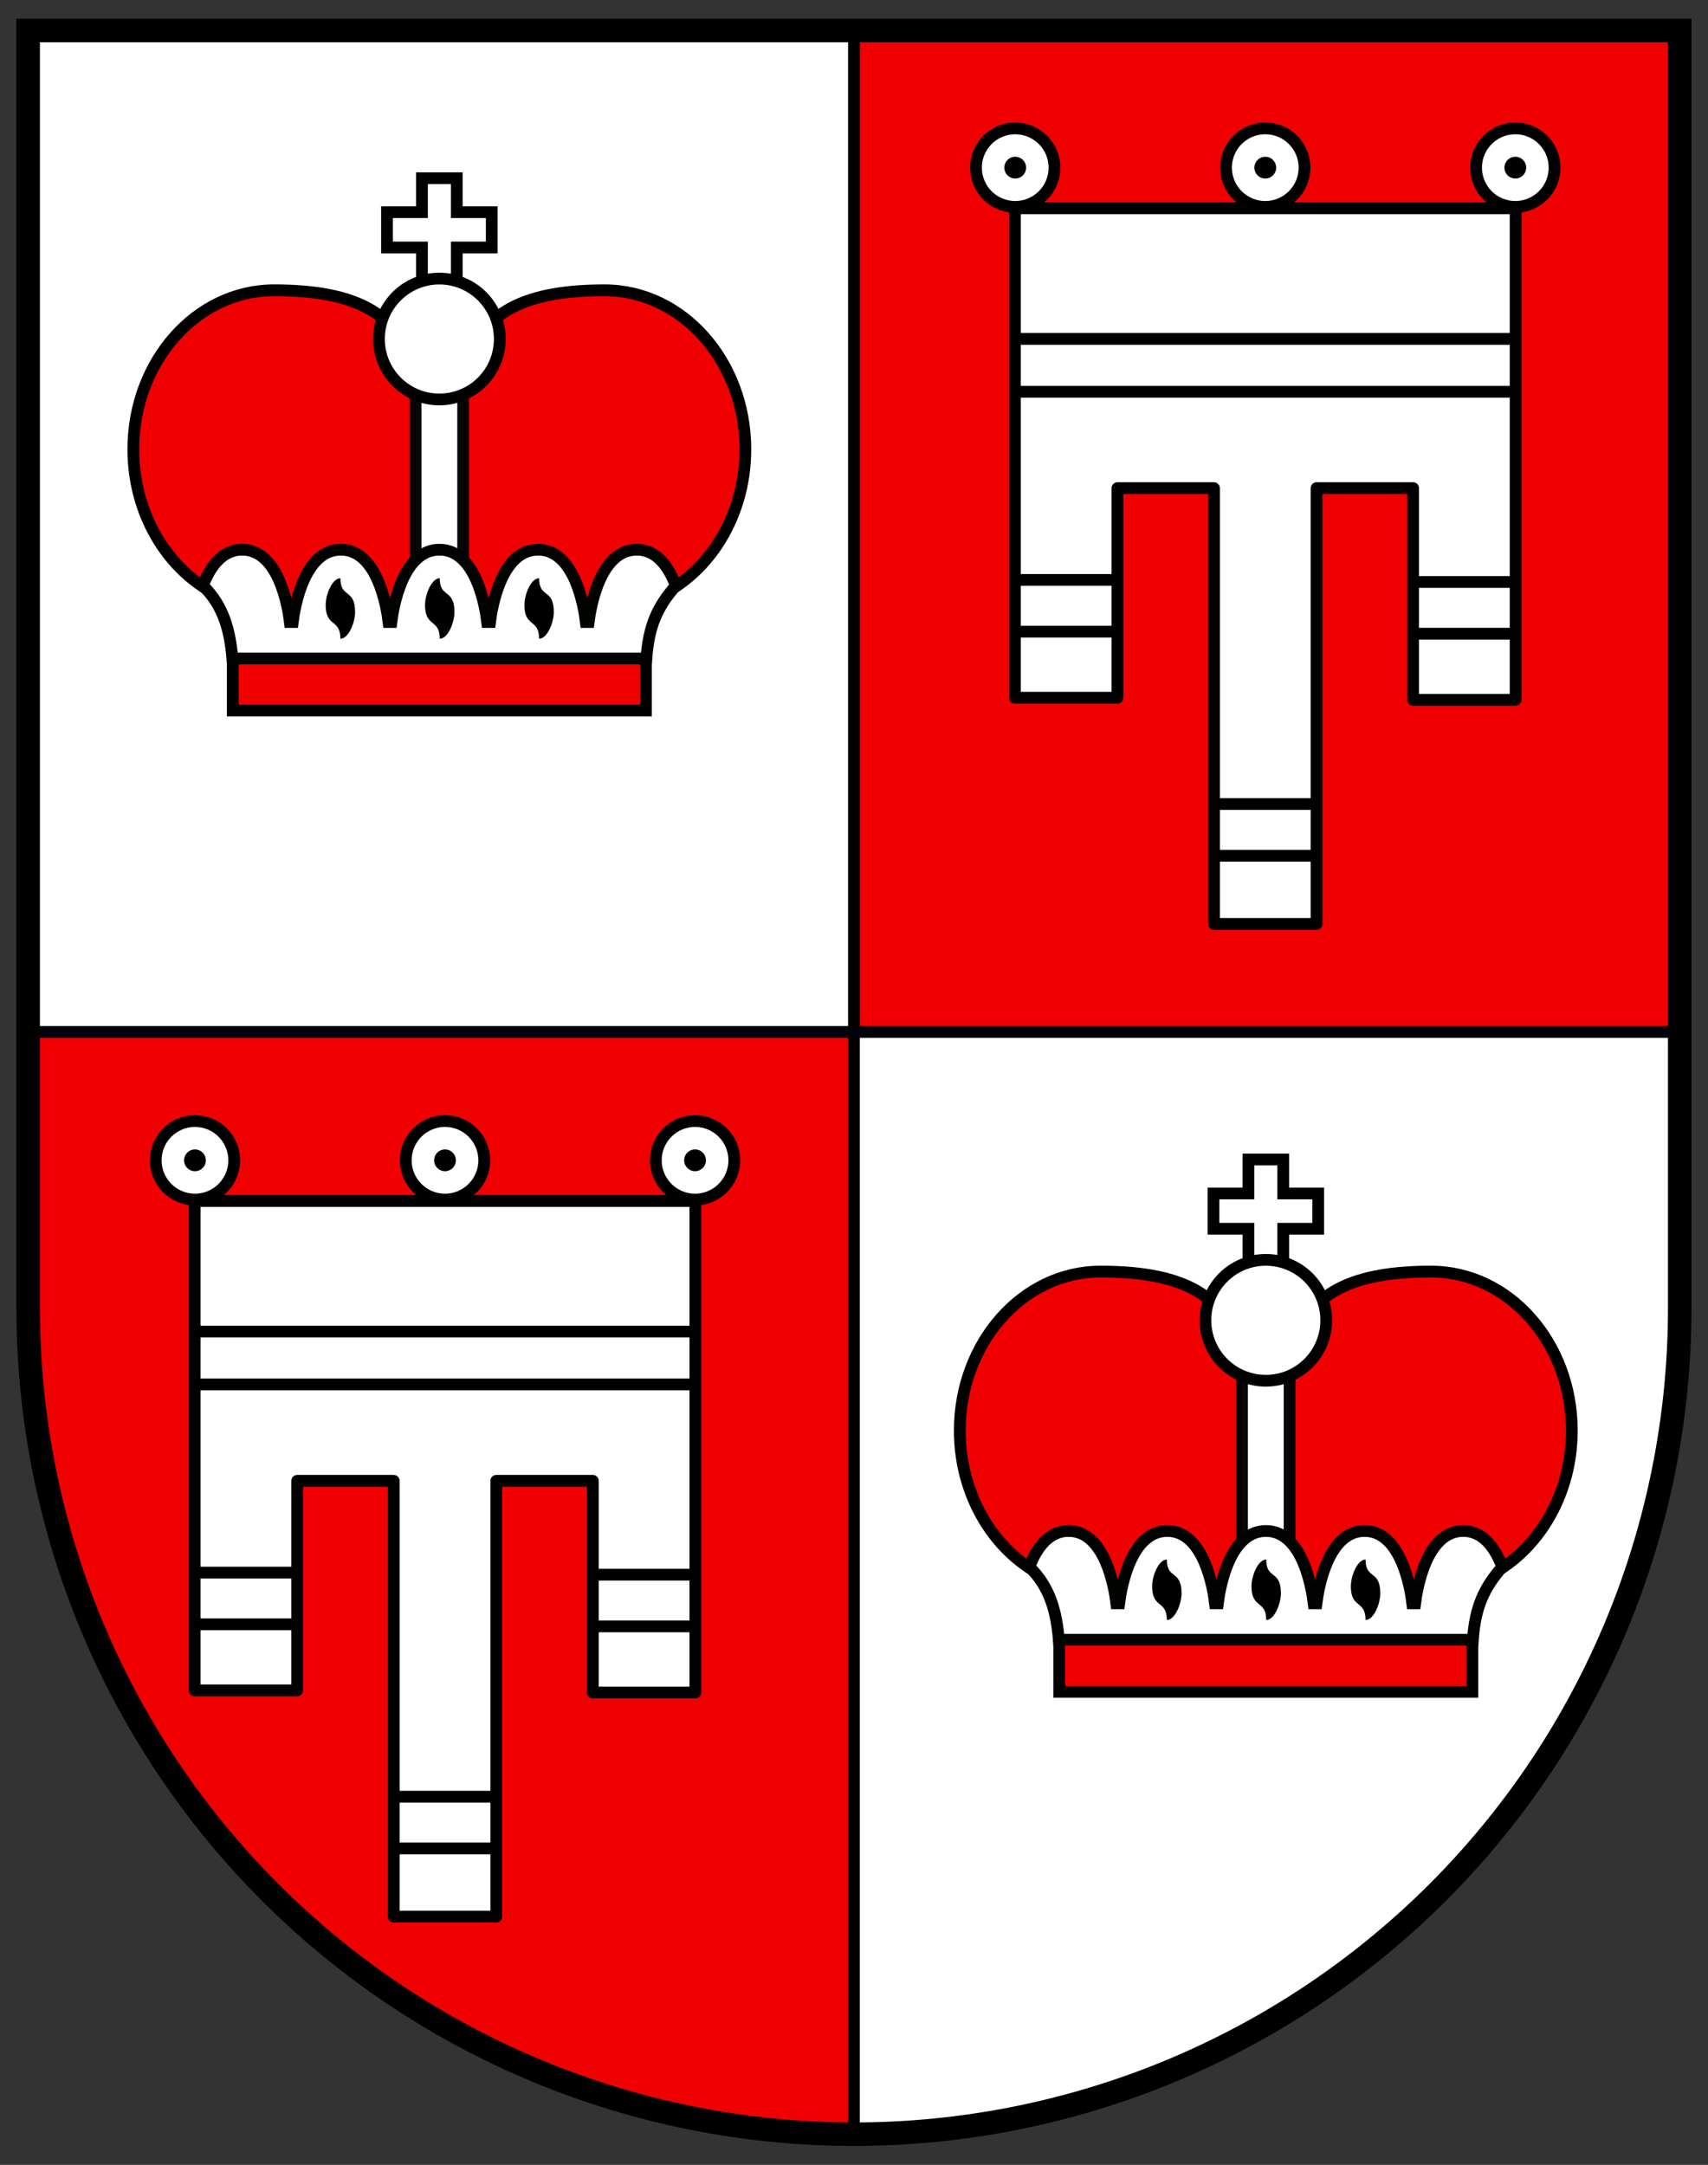 <?xml version="1.0" encoding="UTF-8"?>
<svg version="1.1" viewBox="0 0 520 658.9" xmlns="http://www.w3.org/2000/svg"><rect x="0" y="0" width="520" height="658.9" fill="#333333" stroke="none"/><g transform="matrix(1.789 0 0 1.789 .651 .011)"><path d="m4.431 5.186v217.38c0.004 37.267 14.811 73.009 41.164 99.361 26.354 26.352 62.098 41.154 99.365 41.154 37.267 0 73.012-14.804 99.365-41.154 26.354-26.352 41.161-62.091 41.164-99.361v-217.38z" fill="#fff" stroke="#000" stroke-width="2.066"/><g transform="translate(-70.554 -.805)"><g transform="translate(4.7214e-5)" stroke-width="2"><path d="m116.83 50.184c-13.229 0-23.953 12.115-23.953 27.061 1e-6 12.181 7.124 22.481 16.922 25.875v18.568h70.316v-18.57c9.796-3.396 16.92-13.694 16.92-25.873 0-14.946-10.726-27.061-23.955-27.061-12.127-1e-6 -22.143 2.94-23.729 14.941h-8.791c-1.586-12.002-11.603-14.941-23.73-14.941z" fill="#f00000" stroke="#000" stroke-linecap="square" stroke-miterlimit="30"/><g transform="translate(70.607)" fill="#fff" stroke="#000" stroke-linecap="square" stroke-miterlimit="30"><path d="m71.392 31.12v5.777h-5.948v6.006h5.948v8.161h5.925v-8.161h5.948v-6.006h-5.948v-5.777z"/><rect x="70.305" y="59.375" width="8.094" height="40.436" stroke-opacity=".967"/><circle cx="74.353" cy="58.476" r="10.282"/></g><path d="m111.39 94.318c-3.45 9e-3 -5.488 3.006-6.676 6.118 3.578 3.424 4.646 7.862 5.014 12.386h70.468c0.394-5.565 1.895-8.844 5.006-12.375-1.174-3.122-3.196-6.136-6.66-6.128-6.205 0.016-7.842 9.675-8.173 12.307h-0.481c-0.315-2.595-1.911-12.323-8.133-12.307-6.205 0.016-7.842 9.675-8.174 12.307h-0.481c-0.315-2.595-1.911-12.323-8.133-12.307-6.205 0.016-7.842 9.675-8.173 12.307h-0.481c-0.315-2.595-1.911-12.323-8.133-12.307-6.205 0.016-7.842 9.675-8.174 12.307h-0.481c-0.315-2.595-1.911-12.323-8.133-12.307z" fill="#fff" stroke="#000300"/></g><g transform="translate(-.381)"><g transform="matrix(.236 0 0 .312 111.2 56.992)"><path d="m144.94 135.2c-5.866 0.011-10.614 8.765-10.614 14.63 0.027 12.311 10.614 7.324 10.614 18.365 5.866-0.011 10.614-8.771 10.614-14.637-0.065-12.898-10.614-7.323-10.614-18.359z" stroke-linecap="square" stroke-miterlimit="30" stroke-width="3.543"/></g><g transform="matrix(.236 0 0 .312 94.292 56.992)"><path d="m144.94 135.2c-5.866 0.011-10.614 8.765-10.614 14.63 0.027 12.311 10.614 7.324 10.614 18.365 5.866-0.011 10.614-8.771 10.614-14.637-0.065-12.898-10.614-7.323-10.614-18.359z" stroke-linecap="square" stroke-miterlimit="30" stroke-width="3.543"/></g><g transform="matrix(.236 0 0 .312 128.11 56.992)"><path d="m144.94 135.2c-5.866 0.011-10.614 8.765-10.614 14.63 0.027 12.311 10.614 7.324 10.614 18.365 5.866-0.011 10.614-8.771 10.614-14.637-0.065-12.898-10.614-7.323-10.614-18.359z" stroke-linecap="square" stroke-miterlimit="30" stroke-width="3.543"/></g></g></g><path d="m144.62 5.186v170.41h140.86v-170.41zm-140.19 170.4v46.98c0.004 37.267 14.811 73.009 41.164 99.361 26.27 26.268 61.873 41.051 99.012 41.145v-187.49z" fill="#f00000" stroke-width=".344"/><g transform="matrix(.356 0 0 .356 -16.799 -12.514)"><g transform="translate(201)"><g transform="translate(-200.28 -.782)"><g transform="translate(80.753,-466.47)"><g stroke-linecap="square" stroke-miterlimit="30"><circle transform="translate(197.08,503.02)" cx="252.92" cy="79.477" r="18.76" fill="#fff" stroke="#000" stroke-width="5.625"/><path d="m455.2 582.5a5.198 5.198 0 0 1-5.198 5.198 5.198 5.198 0 0 1-5.198-5.198 5.198 5.198 0 0 1 5.198-5.198 5.198 5.198 0 0 1 5.198 5.198z" fill-opacity=".997" stroke-linejoin="round" stroke-opacity=".967" stroke-width="9.779"/></g></g><g transform="translate(200.28,-466.47)"><g stroke-linecap="square" stroke-miterlimit="30"><circle transform="translate(197.08,503.02)" cx="252.92" cy="79.477" r="18.76" fill="#fff" stroke="#000" stroke-width="5.625"/><path d="m455.2 582.5a5.198 5.198 0 0 1-5.198 5.198 5.198 5.198 0 0 1-5.198-5.198 5.198 5.198 0 0 1 5.198-5.198 5.198 5.198 0 0 1 5.198 5.198z" fill-opacity=".997" stroke-linejoin="round" stroke-opacity=".967" stroke-width="9.779"/></g></g><g transform="translate(319.81,-466.47)"><g stroke-linecap="square" stroke-miterlimit="30"><circle transform="translate(197.08,503.02)" cx="252.92" cy="79.477" r="18.76" fill="#fff" stroke="#000" stroke-width="5.625"/><path d="m455.2 582.5a5.198 5.198 0 0 1-5.198 5.198 5.198 5.198 0 0 1-5.198-5.198 5.198 5.198 0 0 1 5.198-5.198 5.198 5.198 0 0 1 5.198 5.198z" fill-opacity=".997" stroke-linejoin="round" stroke-opacity=".967" stroke-width="9.779"/></g></g></g><path d="m330.33 134.68v221.96h49.009v-88.234h46.162v206.28h49.008v-206.28h46.163v96.189h49.006v-229.92zm1.404 62.409h237.68" fill="#f3b6a8" fill-opacity=".469" stroke="#000" stroke-linecap="square" stroke-linejoin="round" stroke-miterlimit="30" stroke-width="5"/><path d="m330.33 134.68v233.9h49.009v-100.17h46.162v208.26h49.008v-208.26h46.163v101.16h49.006v-234.89zm1.404 62.409h237.68" fill="#fff" stroke="#000" stroke-linecap="square" stroke-linejoin="round" stroke-miterlimit="30" stroke-width="5.625"/></g><g fill="none" stroke="#000" stroke-width="5.625"><path d="m532.04 222.35h238.51"/><path d="m530.19 336.99h49.621"/><path d="m531.11 312.27h49.621"/><g transform="translate(190.5)"><path d="m530.19 337.98h49.621"/><path d="m531.11 313.26h49.621"/></g><g transform="translate(95.233,112.08)"><path d="m530.19 332.01h49.621"/><path d="m531.11 307.29h49.621"/></g></g></g><g transform="matrix(.356 0 0 .356 -156.39 156.37)"><g transform="translate(201)"><g transform="translate(-200.28 -.782)"><g transform="translate(80.753,-466.47)"><g stroke-linecap="square" stroke-miterlimit="30"><circle transform="translate(197.08,503.02)" cx="252.92" cy="79.477" r="18.76" fill="#fff" stroke="#000" stroke-width="5.625"/><path d="m455.2 582.5a5.198 5.198 0 0 1-5.198 5.198 5.198 5.198 0 0 1-5.198-5.198 5.198 5.198 0 0 1 5.198-5.198 5.198 5.198 0 0 1 5.198 5.198z" fill-opacity=".997" stroke-linejoin="round" stroke-opacity=".967" stroke-width="9.779"/></g></g><g transform="translate(200.28,-466.47)"><g stroke-linecap="square" stroke-miterlimit="30"><circle transform="translate(197.08,503.02)" cx="252.92" cy="79.477" r="18.76" fill="#fff" stroke="#000" stroke-width="5.625"/><path d="m455.2 582.5a5.198 5.198 0 0 1-5.198 5.198 5.198 5.198 0 0 1-5.198-5.198 5.198 5.198 0 0 1 5.198-5.198 5.198 5.198 0 0 1 5.198 5.198z" fill-opacity=".997" stroke-linejoin="round" stroke-opacity=".967" stroke-width="9.779"/></g></g><g transform="translate(319.81,-466.47)"><g stroke-linecap="square" stroke-miterlimit="30"><circle transform="translate(197.08,503.02)" cx="252.92" cy="79.477" r="18.76" fill="#fff" stroke="#000" stroke-width="5.625"/><path d="m455.2 582.5a5.198 5.198 0 0 1-5.198 5.198 5.198 5.198 0 0 1-5.198-5.198 5.198 5.198 0 0 1 5.198-5.198 5.198 5.198 0 0 1 5.198 5.198z" fill-opacity=".997" stroke-linejoin="round" stroke-opacity=".967" stroke-width="9.779"/></g></g></g><path d="m330.33 134.68v221.96h49.009v-88.234h46.162v206.28h49.008v-206.28h46.163v96.189h49.006v-229.92zm1.404 62.409h237.68" fill="#f3b6a8" fill-opacity=".469" stroke="#000" stroke-linecap="square" stroke-linejoin="round" stroke-miterlimit="30" stroke-width="5"/><path d="m330.33 134.68v233.9h49.009v-100.17h46.162v208.26h49.008v-208.26h46.163v101.16h49.006v-234.89zm1.404 62.409h237.68" fill="#fff" stroke="#000" stroke-linecap="square" stroke-linejoin="round" stroke-miterlimit="30" stroke-width="5.625"/></g><g fill="none" stroke="#000" stroke-width="5.625"><path d="m532.04 222.35h238.51"/><path d="m530.19 336.99h49.621"/><path d="m531.11 312.27h49.621"/><g transform="translate(190.5)"><path d="m530.19 337.98h49.621"/><path d="m531.11 313.26h49.621"/></g><g transform="translate(95.233,112.08)"><path d="m530.19 332.01h49.621"/><path d="m531.11 307.29h49.621"/></g></g></g><g transform="translate(70.092 166.14)"><g transform="translate(4.7214e-5)" stroke-width="2"><path d="m116.83 50.184c-13.229 0-23.953 12.115-23.953 27.061 1e-6 12.181 7.124 22.481 16.922 25.875v18.568h70.316v-18.57c9.796-3.396 16.92-13.694 16.92-25.873 0-14.946-10.726-27.061-23.955-27.061-12.127-1e-6 -22.143 2.94-23.729 14.941h-8.791c-1.586-12.002-11.603-14.941-23.73-14.941z" fill="#f00000" stroke="#000" stroke-linecap="square" stroke-miterlimit="30"/><g transform="translate(70.607)" fill="#fff" stroke="#000" stroke-linecap="square" stroke-miterlimit="30"><path d="m71.392 31.12v5.777h-5.948v6.006h5.948v8.161h5.925v-8.161h5.948v-6.006h-5.948v-5.777z"/><rect x="70.305" y="59.375" width="8.094" height="40.436" stroke-opacity=".967"/><circle cx="74.353" cy="58.476" r="10.282"/></g><path d="m111.39 94.318c-3.45 9e-3 -5.488 3.006-6.676 6.118 3.578 3.424 4.646 7.862 5.014 12.386h70.468c0.394-5.565 1.895-8.844 5.006-12.375-1.174-3.122-3.196-6.136-6.66-6.128-6.205 0.016-7.842 9.675-8.173 12.307h-0.481c-0.315-2.595-1.911-12.323-8.133-12.307-6.205 0.016-7.842 9.675-8.174 12.307h-0.481c-0.315-2.595-1.911-12.323-8.133-12.307-6.205 0.016-7.842 9.675-8.173 12.307h-0.481c-0.315-2.595-1.911-12.323-8.133-12.307-6.205 0.016-7.842 9.675-8.174 12.307h-0.481c-0.315-2.595-1.911-12.323-8.133-12.307z" fill="#fff" stroke="#000300"/></g><g transform="translate(-.381)"><g transform="matrix(.236 0 0 .312 111.2 56.992)"><path d="m144.94 135.2c-5.866 0.011-10.614 8.765-10.614 14.63 0.027 12.311 10.614 7.324 10.614 18.365 5.866-0.011 10.614-8.771 10.614-14.637-0.065-12.898-10.614-7.323-10.614-18.359z" stroke-linecap="square" stroke-miterlimit="30" stroke-width="3.543"/></g><g transform="matrix(.236 0 0 .312 94.292 56.992)"><path d="m144.94 135.2c-5.866 0.011-10.614 8.765-10.614 14.63 0.027 12.311 10.614 7.324 10.614 18.365 5.866-0.011 10.614-8.771 10.614-14.637-0.065-12.898-10.614-7.323-10.614-18.359z" stroke-linecap="square" stroke-miterlimit="30" stroke-width="3.543"/></g><g transform="matrix(.236 0 0 .312 128.11 56.992)"><path d="m144.94 135.2c-5.866 0.011-10.614 8.765-10.614 14.63 0.027 12.311 10.614 7.324 10.614 18.365 5.866-0.011 10.614-8.771 10.614-14.637-0.065-12.898-10.614-7.323-10.614-18.359z" stroke-linecap="square" stroke-miterlimit="30" stroke-width="3.543"/></g></g></g><g fill="none"><path d="m144.96 5.173v357.78" stroke="#000" stroke-width="2"/><path d="m284.85 175.56h-281.28" stroke="#00000a" stroke-width="2"/><path d="m4.431 5.186v217.38c0.004 37.267 14.811 73.009 41.164 99.361 26.354 26.352 62.098 41.154 99.365 41.154 37.267 0 73.012-14.804 99.365-41.154 26.354-26.352 41.161-62.091 41.164-99.361v-217.38z" stroke="#000" stroke-width="4"/></g></g></svg>
